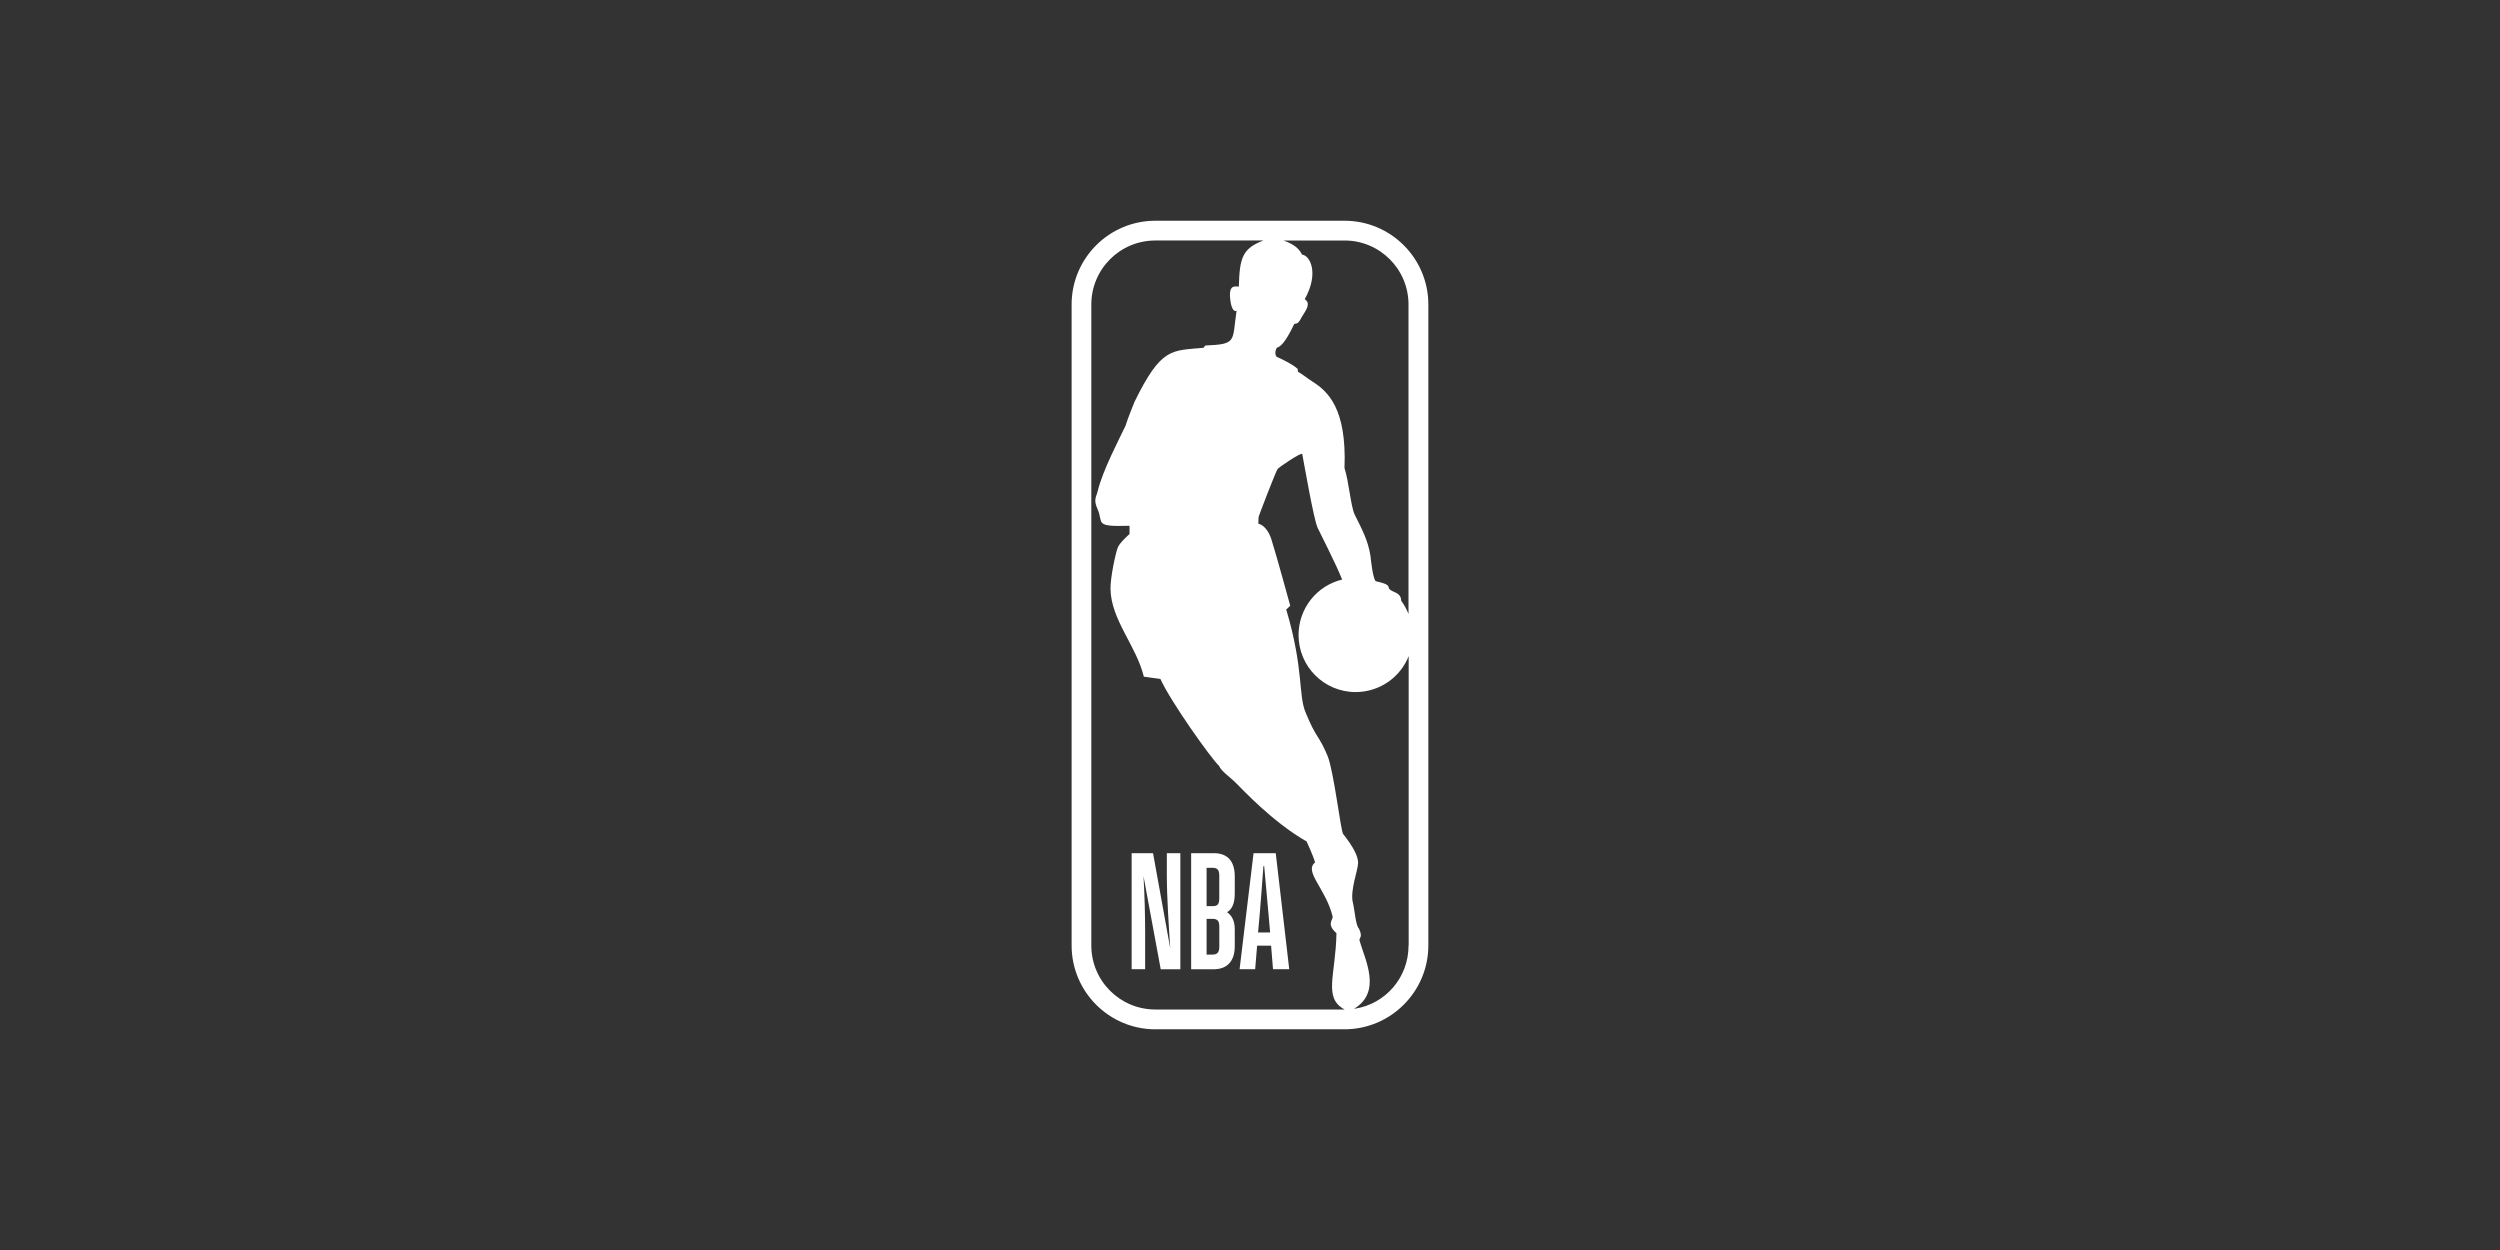 <?xml version="1.0" encoding="utf-8"?>
<svg xmlns="http://www.w3.org/2000/svg" id="Layer_4" viewBox="0 0 576 288">
  <rect x="0" y="0" width="576" height="288" fill="#333333" stroke="none"/>
  <defs>
    <style>
      .cls-1 {
        fill: #fff;
      }
    </style>
  </defs>
  <path class="cls-1" d="M309.8,50.86h-43.62c-10.64,0-19.28,8.66-19.28,19.28v147.7c0,10.64,8.64,19.31,19.28,19.31h43.59c10.64,0,19.32-8.67,19.32-19.31V70.14c0-10.63-8.66-19.28-19.29-19.28ZM266.19,232.59c-8.15,0-14.75-6.6-14.75-14.75V70.15c0-8.14,6.6-14.74,14.75-14.74h24.9c-4.81,1.84-5.49,3.93-5.66,10.6-.81.08-2.52-.69-1.93,3.37,0,0,.32,2.69,1.4,2.23-1.04,7.12.17,7.68-7.23,8l-.36.52c-7.38.71-9.7-.22-15.91,12.43,0,0-1.61,3.92-2.08,5.54-1.54,3.22-5.25,10.3-6.37,14.9-.36,1.56-1.09,2.05-.08,4.29,1.44,3.24-.96,4.09,7.37,3.85v1.9s-2.22,1.92-2.69,3.08c-.48,1.15-1.75,6.92-1.69,9.61.14,7.12,5.95,13.07,7.68,20.17l3.82.54c2.19,4.92,11.61,18.27,13.53,20.03.45,1.24,2.83,2.77,4.23,4.29,1.16,1.09,7.96,8.54,15.94,13.13-.05,0,1.28,2.67,1.94,4.8-2.65,2.13,2.47,6.03,4.04,12.48.09.83-1.49,1.73.88,3.84-.17,9.75-3.12,14.89,1.88,17.58h-43.61ZM324.53,217.84c0,7.43-5.34,13.48-12.39,14.57h-.14c6.46-3.9,2.47-11.34,1.24-15.7-.09-.25.11-.57.21-.78.34-.61-.35-1.98-.35-1.98-.76-.7-.98-4.36-1.4-5.99-.69-2.78,1.21-7.54,1.21-9.15s-1.21-3.82-3.45-6.66c-.54-.61-2.14-14.45-3.58-17.97-2.01-4.83-2.64-4.07-4.98-9.82-1.86-4.07-.41-10.06-4.56-23.95.04.06.93-.86.93-.86,0,0-3.29-12.04-4.36-15.34-1.09-3.3-2.98-3.54-2.98-3.54,0,0,0-1.34.09-1.69.16-.54,4.01-10.59,4.34-10.91.01-.23,5.57-4,5.68-3.46.47,2.47,2.63,14.97,3.53,16.97.95,2.02,4.15,8.16,5.66,11.95-5.78,1.39-10.04,6.59-10.04,12.78,0,7.25,5.87,13.14,13.14,13.14,5.56,0,10.32-3.43,12.23-8.28v66.67ZM324.53,141.49c-.42-1.07-.96-2.09-1.7-3.08,0-1.98-2.12-1.94-2.69-2.68-.54-.63.52-.99-3.15-1.82-.7-.39-1.23-5.79-1.23-5.79-.54-3.47-1.78-5.86-3.63-9.53-.92-1.88-1.36-7.76-2.36-10.75.55-13.71-3.83-17.69-7.39-19.93-1.34-.86-2.01-1.5-3.34-2.27l-.05-.63c-1.04-.98-3.13-2.04-4.84-2.8-.53-.54-.28-1.7.08-2.14,1.17-.16,2.71-2.77,3.99-5.47,1,.06,1.34-.92,1.65-1.47,1.07-1.72,2.24-3.21.74-4.2,3.37-6.02,1.21-10.1-.61-10.26-.75-1.51-2.02-2.46-4.29-3.26h14.09c8.11,0,14.72,6.6,14.72,14.73v71.36Z"/>
  <path class="cls-1" d="M274.44,223.31v-26.74h5.19c3,0,4.86,1.61,4.86,5.36v3.97c0,2.43-.74,3.67-1.78,4.27,1.04.71,1.78,1.91,1.78,3.93v3.9c0,3.67-1.97,5.32-4.86,5.32h-5.19ZM278,211.7v8.24h1.37c1.22,0,1.56-.64,1.56-1.91v-4.53c0-1.31-.41-1.8-1.59-1.8h-1.33ZM278,199.94v8.84h1.33c1.26,0,1.59-.45,1.59-1.91v-5.13c0-1.24-.37-1.8-1.56-1.8h-1.37ZM292.86,217.88h-3.22l-.45,5.43h-3.59l3.22-26.74h5.11l3.11,26.74h-3.74l-.44-5.43ZM291.27,199.56h-.18c-.22,3.22-.67,8.88-.82,10.67l-.41,4.61h2.78l-.41-4.61c-.15-1.83-.67-7.41-.96-10.67M263.84,223.31h-3.11v-26.74h4.93l3.96,21.91c-.33-5.24-.78-11.57-.78-16.96v-4.94h3.11v26.74h-4.52l-3.96-21.42c.26,4.94.37,8.88.37,13v8.43Z"/>
</svg>